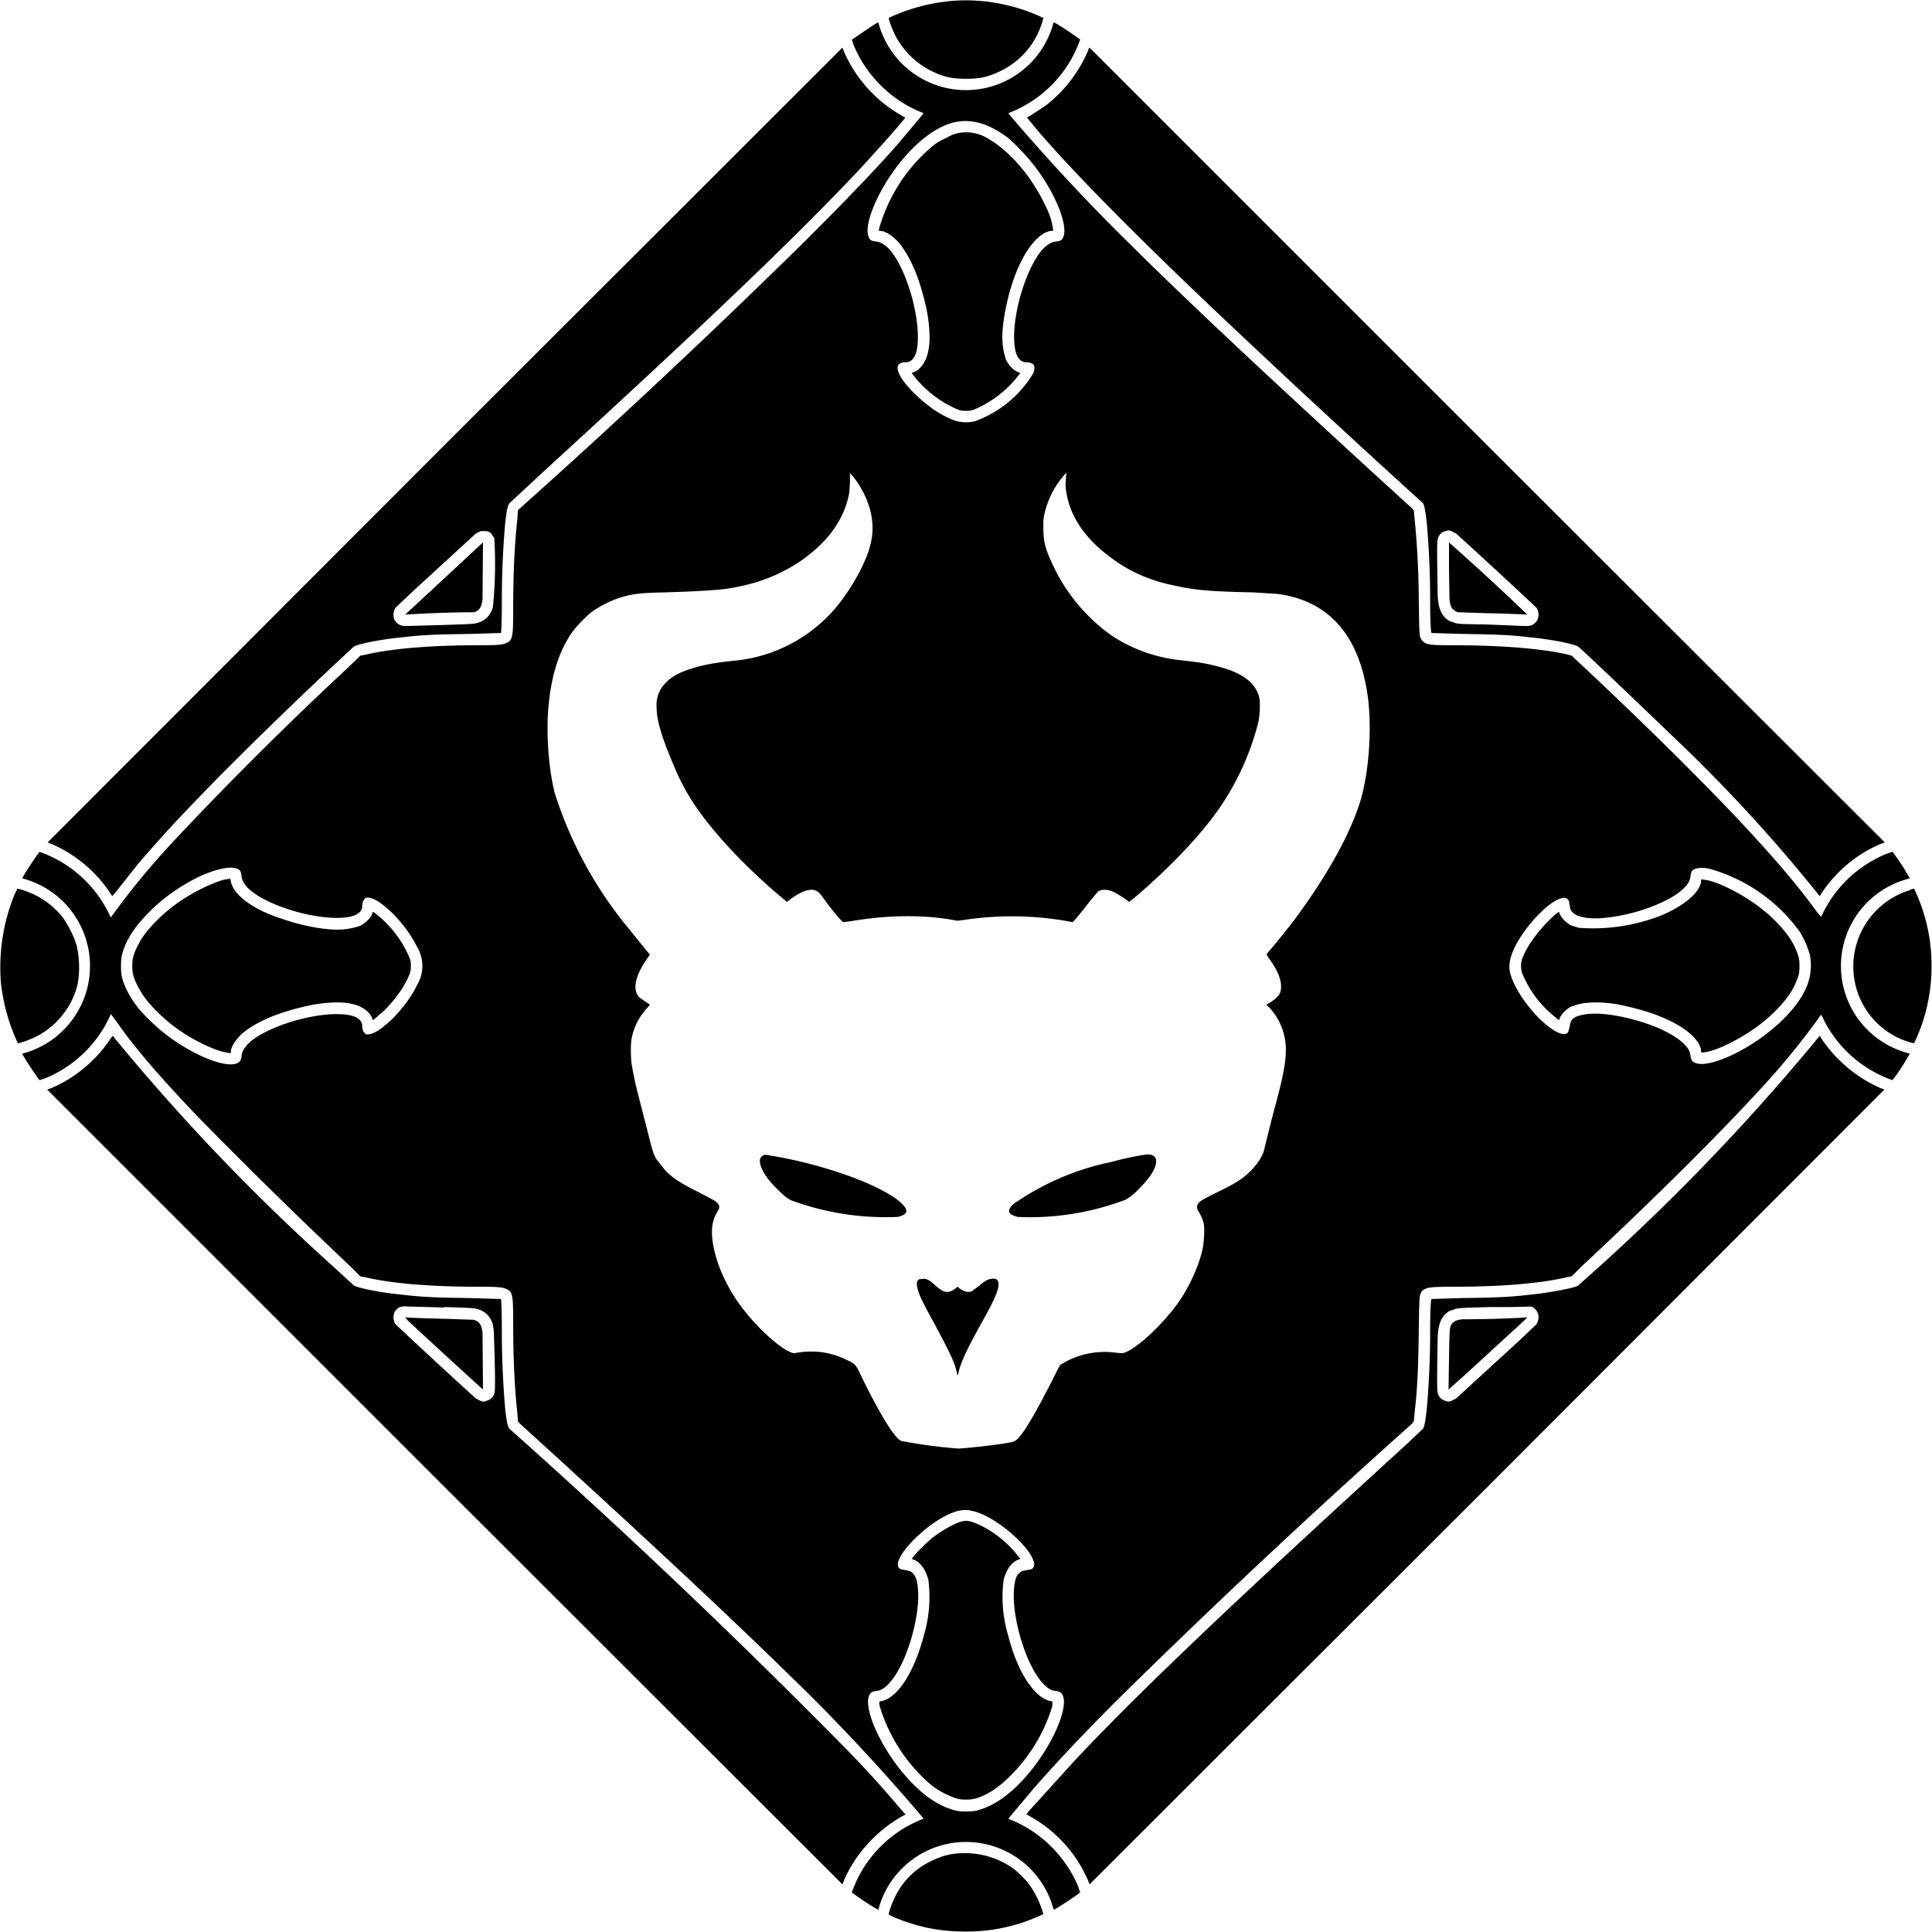 <svg xmlns="http://www.w3.org/2000/svg" viewBox="0 0 4096 4096"><path d="M2032 1a397 397 0 00-148 37 173 173 0 0096 115c24 11 41 14 68 14s44-3 68-14a169 169 0 0096-115 385 385 0 00-180-37zm-180 52l-46 31 4 12c27 65 81 118 146 143l2 1-2 3-53 63c-50 57-114 123-194 203a17271 17271 0 01-607 569l-4 4-1 17c-6 53-9 117-9 192 0 59-1 66-14 72-8 4-18 5-58 5-104 0-186 7-241 20l-11 2-30 29a7551 7551 0 00-360 358 1636 1636 0 00-139 168l-5-10a259 259 0 00-146-129c-1 0-25 35-33 49l-4 7 13 4a192 192 0 010 364l-13 4 4 7c8 14 32 49 33 49l12-4a259 259 0 00139-136l10 13c37 54 91 117 172 202a11551 11551 0 00326 320l21 21 11 2c55 13 137 20 241 20 40 0 50 1 58 5 13 6 14 13 14 72 0 75 3 139 9 192l1 16 4 5 90 82c257 235 393 364 517 486a4196 4196 0 01247 267l2 3-3 1a258 258 0 00-149 155c0 1 35 25 49 33l7 4 3-10a192 192 0 01365-3l4 13 7-4c14-8 49-32 49-33l-4-12c-27-65-81-118-146-143l-2-1 2-3 53-63c50-57 113-124 194-204a17351 17351 0 01607-568c3-4 4-5 4-11l2-21c5-41 7-90 8-169 1-65 1-69 5-77 2-4 5-6 10-8 7-3 19-4 57-4 104 0 186-7 241-20l11-2 21-21c160-149 296-285 380-377a1573 1573 0 00128-157l5 10a259 259 0 00146 129c1 0 23-31 31-46l6-10-13-4a191 191 0 010-364l13-4-6-10c-8-15-30-46-31-46l-12 4a259 259 0 00-139 134l-10-12c-30-42-74-95-129-155-80-88-210-218-359-358l-31-29-11-3c-55-12-137-19-241-19-38 0-50-1-57-4-5-3-8-5-10-9-4-7-4-11-5-77a1872 1872 0 00-10-189c0-6-1-7-4-11l-90-82c-257-236-393-364-517-487a4196 4196 0 01-247-266l-2-3 2-1a258 258 0 00150-155c0-1-35-25-49-33l-7-4-4 13a192 192 0 01-368-13l-10 6zm217 206c22 4 45 16 69 34 13 11 36 35 49 51 48 59 79 134 67 159-2 6-6 8-15 9s-16 5-25 13c-33 32-64 124-64 189 0 36 9 54 26 54 7 0 12 2 15 5 3 4 3 12-2 21a239 239 0 01-122 99c-12 3-26 3-38 0-15-4-40-17-58-31-28-21-55-49-64-68-5-9-5-17-2-21 3-3 8-5 15-5 17 0 26-18 26-53 0-66-31-158-64-190-9-8-16-12-25-13s-13-3-15-9c-10-20 9-75 44-128 43-65 98-110 144-117l9-1c5-1 23 0 30 2zm191 752l-1 18c4 57 36 109 96 153 38 29 83 49 133 59 43 10 77 13 170 15l49 3c112 14 178 91 194 227 7 66 1 150-16 209-21 71-71 161-140 254a1707 1707 0 01-59 73c-1 2 0 3 5 11 17 23 25 42 25 59 0 14-5 21-21 32l-10 6 7 7c21 24 32 50 34 82 1 27-4 58-22 124a4249 4249 0 00-25 99c-6 15-15 28-29 42-17 16-29 24-68 43-31 15-39 20-42 25s-3 11 1 16c4 7 9 17 11 26 2 12 1 35-2 52-7 34-26 77-48 110-35 51-97 109-123 113l-12-1a175 175 0 00-118 25c-2 1-6 9-18 33-34 67-58 108-72 123-7 7-10 8-28 11-25 4-87 11-100 11a1077 1077 0 01-120-16c-13-5-40-47-80-127-18-38-16-35-36-45a169 169 0 00-99-16l-13 2c-21-4-67-43-103-88-39-48-65-107-70-156-2-24 1-40 12-58 5-8 4-13-6-21l-32-17c-40-20-56-30-73-47l-19-24c-7-12-9-19-20-63l-18-70c-8-31-12-52-15-70-2-15-2-42 0-53 5-25 16-47 34-66l5-6-9-6-13-9c-16-16-10-45 16-83l6-8-6-7-38-47a858 858 0 01-158-289c-14-56-19-136-12-195 7-61 23-109 50-147 8-11 30-34 41-42 17-12 40-24 60-30 26-8 43-10 92-11 65-2 99-4 128-7 64-9 113-27 160-58 57-39 92-85 104-139 2-8 2-13 3-29v-20l2 2c4 4 14 17 19 26 25 41 33 84 22 125-6 27-30 74-53 106a321 321 0 01-238 139c-37 4-60 8-83 15-28 8-47 18-60 32a65 65 0 00-19 50c0 28 9 60 36 124 21 51 45 90 87 140 37 45 94 101 145 143l8 7 3-2c23-18 42-26 55-23 7 2 10 4 19 16 16 23 40 52 43 52l16-2c76-13 151-14 214-3l12 2 16-2a678 678 0 01228 5c2-1 22-25 38-46l16-19c9-5 19-5 33 1 6 3 23 13 30 19l3 2 15-12c62-53 122-114 162-167a563 563 0 0097-203c3-15 4-39 2-50-7-32-36-54-88-67-22-6-40-9-76-13a328 328 0 01-147-51 381 381 0 01-130-158c-14-30-17-46-17-72 0-14 0-20 2-28a187 187 0 0147-89l-1 9zM503 1842c6 2 8 6 9 15s5 16 13 25c32 33 124 64 189 64 36 0 54-9 54-26 0-6 2-11 5-14 2-3 3-3 8-3 13 1 30 13 52 34 24 25 39 46 52 72a78 78 0 010 78c-13 26-28 47-52 72-22 21-39 33-52 34-5 0-6 0-8-3-3-3-5-8-5-14 0-17-18-26-54-26-65 0-157 31-189 64-8 9-12 16-13 25s-3 12-9 15c-25 12-100-19-159-67-16-13-40-36-51-50-18-23-30-46-35-68-2-10-2-32 0-42 7-31 26-61 58-93 31-32 74-61 114-79 34-14 60-19 73-13zm3118-1a353 353 0 01195 135c10 17 16 31 21 48a118 118 0 01-12 79c-12 24-35 51-63 75-60 52-142 88-169 75-6-3-8-6-9-15s-5-16-14-25c-29-29-102-56-168-63-29-3-54 1-65 8-6 5-8 9-9 18l-3 11c-6 13-31 2-62-28-32-33-56-71-62-99-3-16 1-33 12-55 22-43 69-92 95-100 6-2 8-2 11-1 5 1 8 5 8 12l2 9c1 8 10 16 25 19 9 3 32 4 47 2 66-6 140-34 169-63 9-9 13-16 14-25 1-8 2-11 6-14 7-4 16-5 31-3zM2060 3203c10 2 21 6 34 13 42 22 89 67 97 93 2 6 2 8 1 11-1 5-5 8-12 8l-9 2c-5 0-11 5-15 11-6 11-8 36-6 61 6 66 34 140 63 169 9 9 16 13 25 14s12 3 15 9c13 27-23 109-75 169-36 42-72 67-109 76-11 2-31 2-41 0-38-9-74-34-110-76-52-60-88-142-75-169 3-6 6-8 15-9s16-5 25-14c29-29 57-103 63-169 2-25 0-50-6-60-4-7-10-12-15-12l-9-2c-7 0-11-3-12-8-6-21 50-80 100-106 24-12 39-15 56-11zm-21-2922c-10 1-18 3-32 11-14 6-25 13-36 23a355 355 0 00-107 169l-1 5 8 1c11 3 25 13 36 26 25 32 43 75 57 138 6 28 8 59 6 77-1 12-5 28-9 34-5 11-16 22-24 24l-4 2a235 235 0 0097 77c8 3 10 3 18 3s10 0 18-3a235 235 0 0097-77l-4-2c-8-2-19-13-25-24-3-6-7-22-8-34-4-29 5-85 21-133 20-60 50-101 78-108l8-1-1-5c-1-12-6-29-17-51-23-47-54-88-90-118-11-9-18-14-30-21a88 88 0 00-56-13zm-417 2167c-6 2-8 4-10 8-5 13 10 41 38 67 13 13 18 17 28 22a579 579 0 00225 35c21-5 24-13 10-27-15-16-51-36-100-55a958 958 0 00-191-50zm800 1c-14 2-43 8-64 14a562 562 0 00-210 90c-14 14-11 22 10 27a571 571 0 00227-36c10-5 19-12 33-27 20-20 32-39 33-53 0-5 0-7-2-10-4-6-12-8-27-5zm-472 263c-7 1-8 11-3 26 4 13 14 32 36 72 31 58 41 79 45 98l2 9 2-6c4-20 15-45 46-101 31-55 39-74 39-88 0-6-3-10-8-11-11-1-18 2-33 15l-15 11c-7 4-16 2-26-5l-5-4-5 4c-6 5-12 7-17 7-7 0-12-3-24-13-12-11-17-14-25-15l-9 1zM481 1864c-22 3-70 26-104 50-30 21-59 50-74 72-9 13-19 34-21 45-2 6-2 28 0 34 2 11 11 29 20 43 15 23 44 52 75 74 35 25 84 48 107 50l5 1 1-8c3-11 13-25 26-36 32-25 75-43 138-57 28-6 59-8 77-6 12 1 28 5 34 9 11 5 22 16 24 24l2 4 23-20c25-25 44-52 54-77 3-8 3-11 3-18s0-10-3-18a233 233 0 00-77-97l-2 4c-2 8-13 19-24 25-6 3-22 7-34 8-29 4-85-5-133-22-60-19-101-49-108-77l-2-8-7 1zm3125 8c-6 23-36 48-82 68a396 396 0 01-177 27l-16-5c-11-6-20-15-24-24l-2-5-8 6c-10 9-31 30-40 43-13 16-24 35-30 51-3 9-3 21 0 30a230 230 0 0071 94l7 6 2-5c4-9 13-18 24-24l16-5c20-5 50-5 81 0 17 3 53 12 70 18 60 20 101 49 108 77l1 8 5-1c25-2 76-27 114-55 20-15 38-31 53-49 14-16 23-30 30-48 5-12 6-17 6-31s-1-19-6-31c-7-18-16-32-30-48-15-18-33-34-53-49-38-28-89-53-114-55l-5-1-1 8zM2042 3225c-14 2-44 19-65 35-11 9-30 28-38 37l-6 8 5 2c6 2 14 9 18 15 5 7 8 14 12 26a284 284 0 01-9 118c-20 77-54 131-88 140-6 1-7 2-7 3l1 8a355 355 0 00103 162c17 15 34 24 52 31 11 5 22 6 37 5 20-2 46-15 70-36a353 353 0 00104-162v-8c1-1 0-2-6-3-12-3-25-13-35-25-23-27-40-65-53-115a284 284 0 01-9-118c4-12 7-19 12-26 4-6 12-13 18-15l5-2-6-8a232 232 0 00-76-62c-19-9-28-12-39-10zM943 943l-842 843 10 4a286 286 0 01127 110l10-12 46-58c57-66 90-101 168-181a9672 9672 0 01288-278c9-6 60-16 104-20 42-5 70-6 142-7l66-2c1-3 2-31 2-76 0-54 3-111 7-156 3-28 5-37 9-43l83-77c343-314 515-479 651-622 42-45 108-119 105-119a288 288 0 01-129-138l-4-10-843 842zm99 189l6 9a921 921 0 01-3 146c-3 11-9 20-16 25-6 5-8 6-18 9-9 2-11 2-69 4l-73 2c-17 1-22-1-28-7-4-4-5-6-6-10-2-7 0-15 3-21l39-37 132-121 10-5h12c5 1 7 2 11 6zm-45 43a74025 74025 0 01-138 128l17-1a2499 2499 0 01129-4c12-4 16-11 18-28l1-120-27 25zM2307 107a293 293 0 01-89 116c-13 9-39 26-41 26l29 35c76 87 193 206 359 364a29345 29345 0 00452 419c3 6 5 15 8 43 4 45 7 102 7 156 0 45 1 73 3 76l65 2c72 1 100 2 142 7 44 4 95 14 104 20 7 5 109 102 194 184a3325 3325 0 01318 345l5-8a285 285 0 01122-102l11-4-839-838-843-843-5-4-2 6zm780 1024a13660 13660 0 01171 158c3 6 5 14 3 20-1 5-2 7-6 11-6 6-11 8-28 7l-73-3c-58-1-60-1-68-3l-12-4c-17-9-25-26-26-56-1-64-2-112 0-117 2-10 8-16 17-18 5-2 6-2 12 0l10 5zm-15 74l1 65c2 18 6 24 18 28l59 2a2499 2499 0 0188 3 5318 5318 0 00-166-153v55zM31 1896a409 409 0 00-29 188 406 406 0 0036 128c3 0 23-7 34-12a171 171 0 0091-107c7-26 6-68-2-93-6-19-18-41-28-55a173 173 0 00-96-61l-6 12zm4019-9a169 169 0 00-107 229 166 166 0 00115 96 374 374 0 0037-164 374 374 0 00-37-164l-9 2zM233 2204c-30 45-74 81-122 102l-11 4 843 843 843 842 4-10c24-55 69-104 122-134l8-4-9-10c-39-46-72-83-117-129a15091 15091 0 00-714-679c-4-6-6-15-9-43-4-45-7-102-7-156 0-45-1-73-2-76l-66-2c-72-1-100-2-142-7-44-4-95-14-104-20l-47-43a4430 4430 0 01-464-486l-6 8zm710 567c57 2 59 2 68 4a45 45 0 0134 34c2 10 2 12 3 46 2 67 2 95 0 100-2 7-9 13-17 15-5 2-6 2-12 0l-10-5a13798 13798 0 01-171-158c-3-6-5-14-3-20 1-5 2-7 6-11 6-6 9-7 27-6l74 2zm-78 29a19169 19169 0 00159 146l-1-120c-2-17-6-24-19-28l-59-2a2487 2487 0 01-86-3l6 7zm2983-592a4544 4544 0 01-503 518c-9 5-61 15-103 19-42 5-70 6-142 7l-65 2c-2 2-3 31-3 76 0 54-3 111-7 156-3 28-5 37-8 43l-35 33c-368 336-569 527-704 671l-97 107-5 6 8 5a284 284 0 01122 134l4 10 843-842 842-843-10-4c-48-21-92-58-122-102l-5-8-10 12zm-602 562c7 2 13 9 15 16s0 15-3 21l-39 37-132 121-10 5c-6 2-7 2-12 0-9-2-15-8-17-18-2-5-1-53 0-116 1-31 9-48 26-57l12-4c8-2 10-2 72-4a1847 1847 0 0088-1zm-26 24a2429 2429 0 01-119 3c-13 1-20 5-24 11-4 8-4 13-5 76l-1 62 38-34 122-112 7-7h-4l-14 1zM2037 3929c-21 1-38 5-57 14a161 161 0 00-84 82c-5 10-12 30-12 33s33 16 58 23c35 10 67 14 106 14a372 372 0 00164-37 203 203 0 00-33-67c-8-9-22-23-30-29a177 177 0 00-112-33z"/></svg>